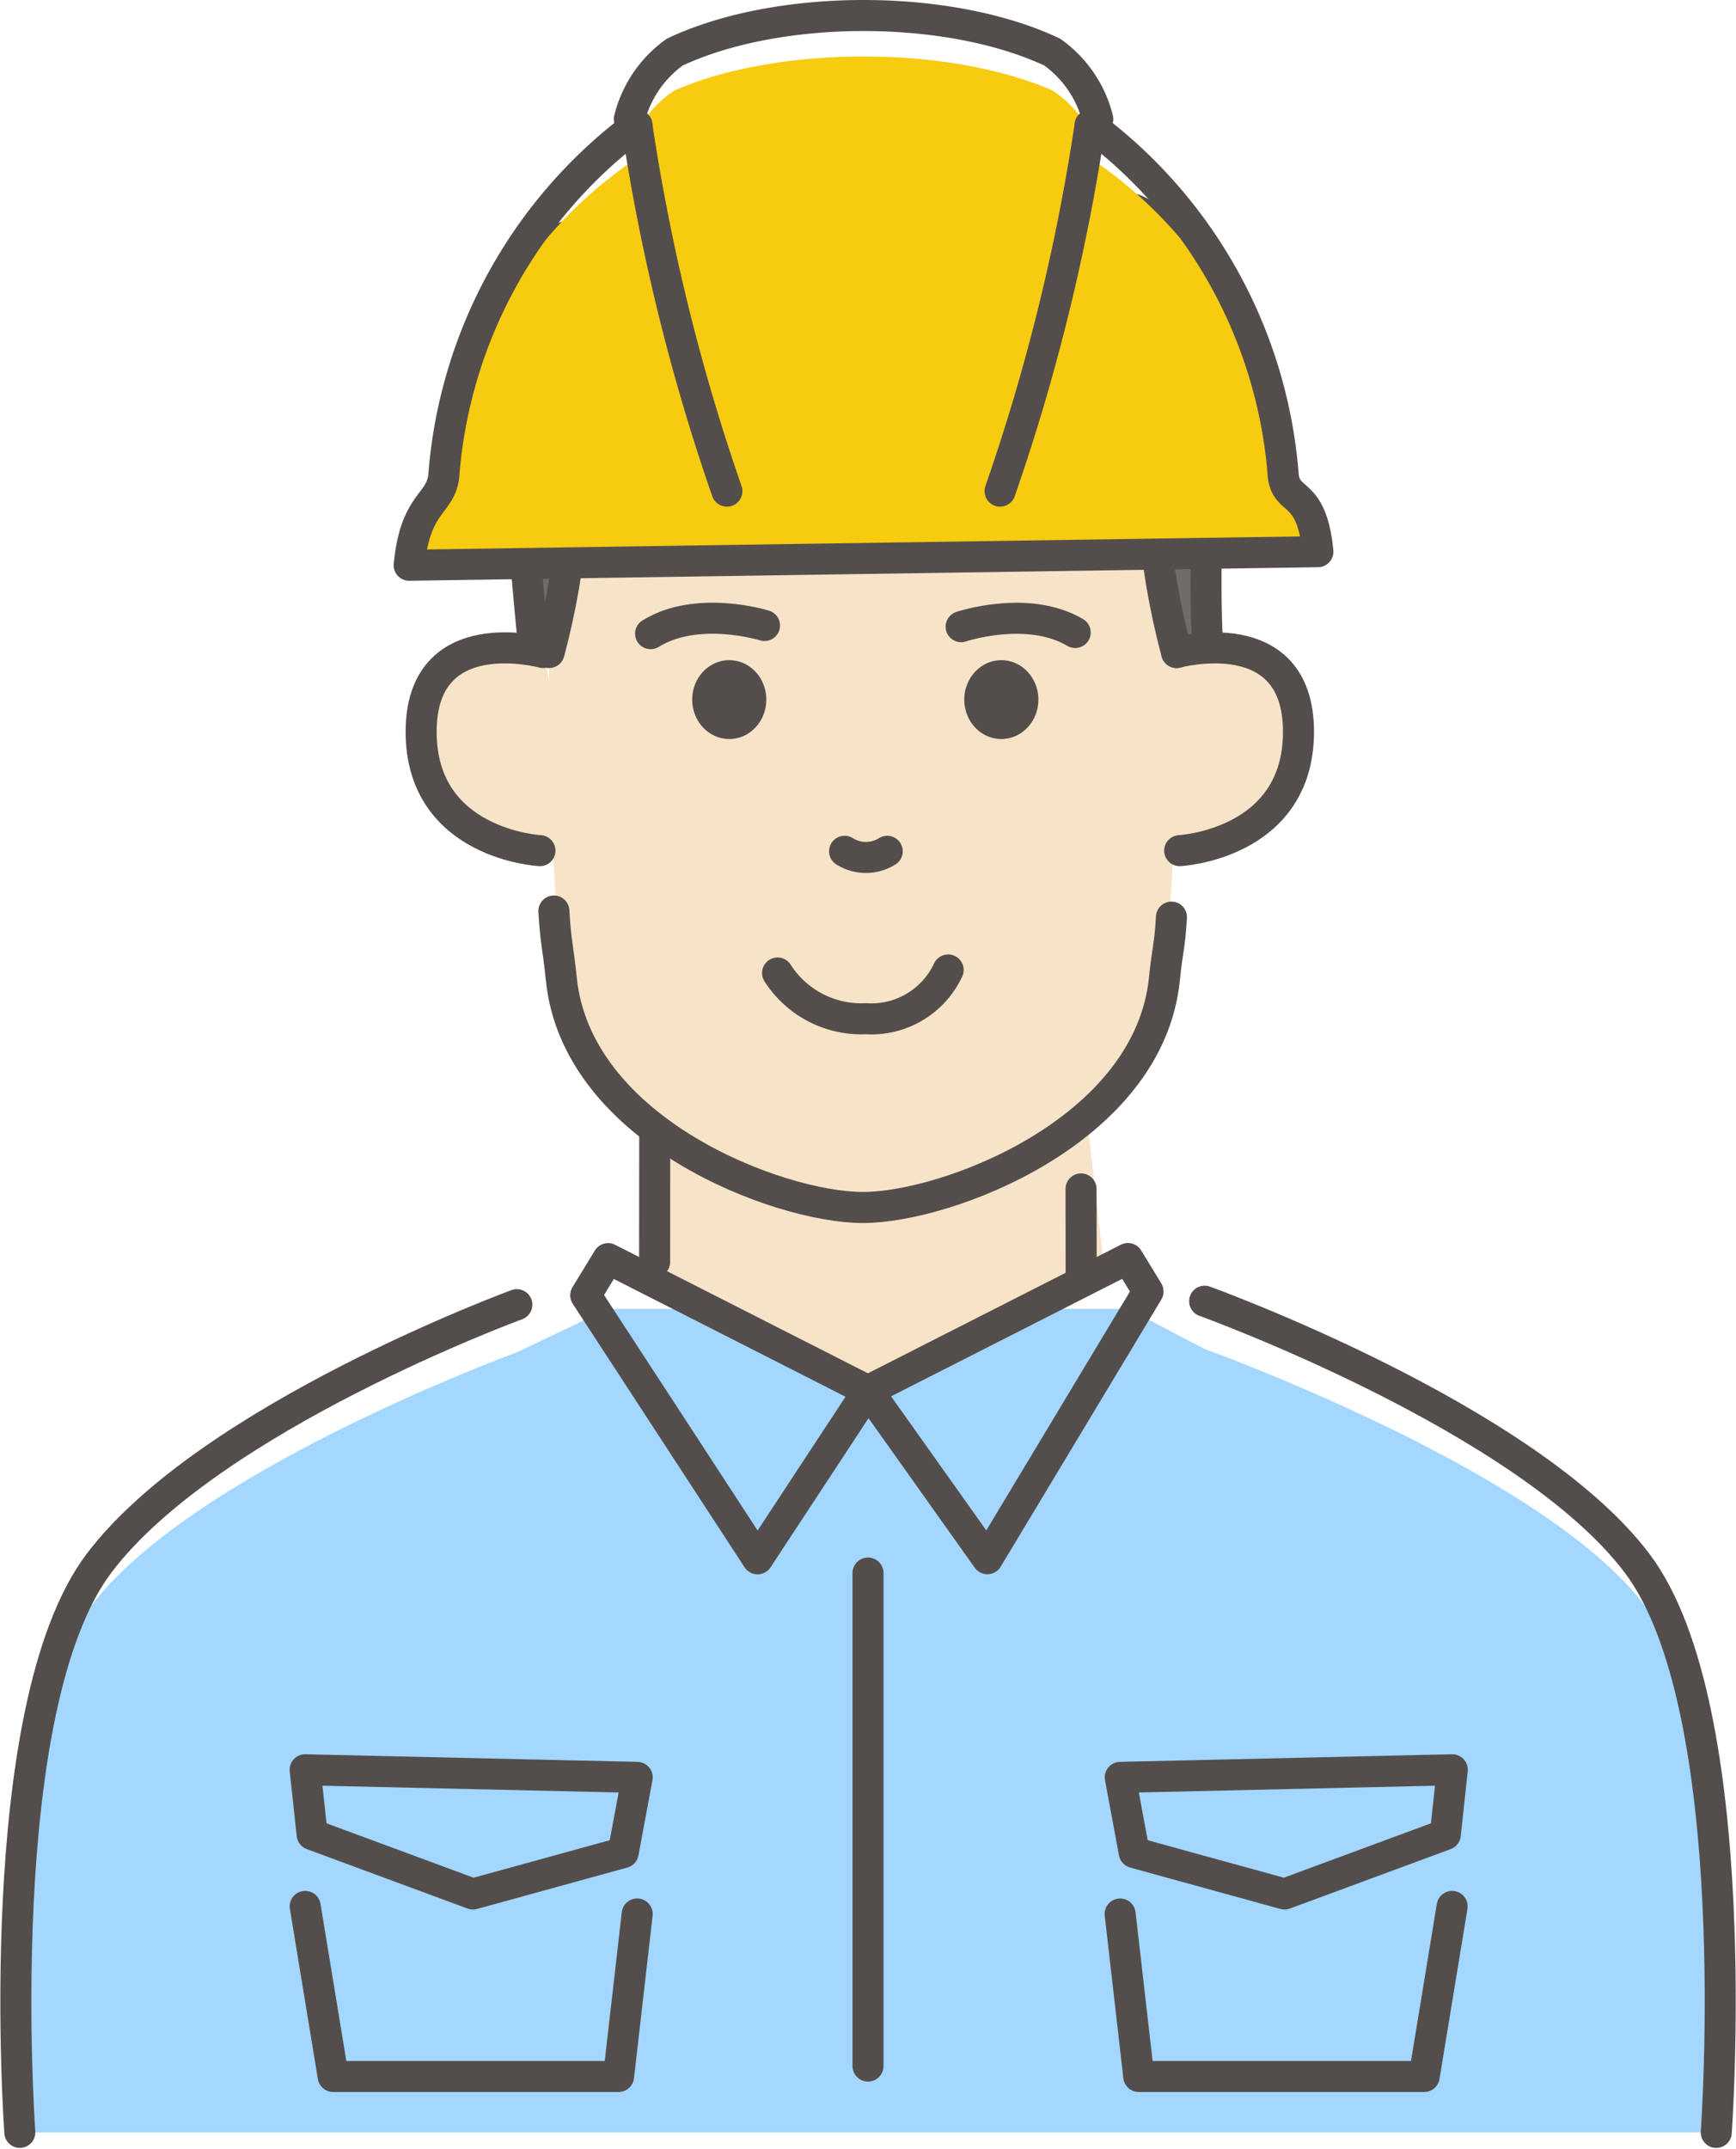 <svg xmlns="http://www.w3.org/2000/svg" width="83.937" height="103.847" viewBox="0 0 83.937 103.847">
  <g id="グループ_11956" data-name="グループ 11956" transform="translate(-3843.318 -1148.19)">
    <path id="パス_9468" data-name="パス 9468" d="M3844.277,1251.234s-1.492-19.59,3.838-25.931,20.193-11.764,20.193-11.764l4.411-2.1h25.136l3.707,1.94s15.567,5.58,20.9,11.921,3.837,25.931,3.837,25.931" fill="#a3d7ff"/>
    <g id="グループ_11908" data-name="グループ 11908">
      <path id="パス_9469" data-name="パス 9469" d="M3896.709,1209.5,3885.5,1215.4l-10.839-5.451v-11.753h20.744Z" fill="#f7e3c7"/>
      <path id="パス_9470" data-name="パス 9470" d="M3906.117,1183.176c0-5.45-5.892-3.829-5.892-3.829s-.807-6.582-4.317-11.135c-4.773-6.193-13.711-2.645-15.13-2.645-5.032,0-9.822,2.144-9.675,5.384a36.26,36.26,0,0,1-1.22,8.4s-.012.688-.012,1.817l-.283-1.817s-5.892-1.621-5.892,3.829c0,4.143,4.292,5.508,6.354,5.926.09,1.954.223,4.015.422,6.005.737,7.365,10.507,11.057,14.582,11.057s13.845-3.692,14.582-11.057c.2-2.02.336-4.113.426-6.094C3902,1188.635,3906.117,1187.345,3906.117,1183.176Z" fill="#f7e3c7"/>
    </g>
    <g id="グループ_11912" data-name="グループ 11912">
      <path id="パス_9471" data-name="パス 9471" d="M3869.109,1179.3s-.568-5.45-.568-7.806-.884-8.691-.147-10.458,9.132-3.15,14.287-3.3,6.776.455,6.776.455,2.8,0,6.48-.148,3.32,1.6,4.793,3.517,2.13,1.682,1.394,6.985a62.039,62.039,0,0,0-.432,10.6l-1.738-.3s-1.487-4.3-.965-7.526,1.741-6.551-1.7-7.216-8.646-.111-12.969-.333-8.094-.925-10.587.037-2.778,2.391-2.715,4.951a38.562,38.562,0,0,1-.554,7.981A4.442,4.442,0,0,1,3869.109,1179.3Z" fill="#716c66"/>
      <path id="パス_9472" data-name="パス 9472" d="M3896.462,1209.75l-11.175,5.647-11.73-5.647v-7.856h22.905Z" fill="none"/>
      <line id="線_115" data-name="線 115" x2="0.005" y2="4.013" transform="translate(3895.588 1205.643)" fill="none" stroke="#534e4c" stroke-linecap="round" stroke-linejoin="round" stroke-width="1.5"/>
      <line id="線_116" data-name="線 116" x1="0.005" y2="6.167" transform="translate(3874.969 1203.005)" fill="none" stroke="#534e4c" stroke-linecap="round" stroke-linejoin="round" stroke-width="1.5"/>
      <path id="パス_9473" data-name="パス 9473" d="M3869.867,1179.722a36.259,36.259,0,0,0,1.22-8.4c-.148-3.241-.682-6.763,2.651-7.512,3.2-.719,8.207.017,12.625.017s9.975-.017,9.975-.017c3.387.441,2.8,4.271,2.651,7.512a36.259,36.259,0,0,0,1.22,8.4" fill="none" stroke="#534e4c" stroke-linecap="round" stroke-linejoin="round" stroke-width="1.5"/>
      <path id="パス_9474" data-name="パス 9474" d="M3899.959,1192.509c-.084,1.456-.194,1.526-.339,2.974-.737,7.364-10.507,11.057-14.582,11.057s-13.846-3.693-14.582-11.057c-.155-1.546-.27-1.72-.357-3.27" fill="none" stroke="#534e4c" stroke-linecap="round" stroke-linejoin="round" stroke-width="1.5"/>
      <path id="パス_9475" data-name="パス 9475" d="M3900.209,1179.722s5.892-1.62,5.892,3.83-5.745,5.744-5.745,5.744" fill="none" stroke="#534e4c" stroke-linecap="round" stroke-linejoin="round" stroke-width="1.5"/>
      <path id="パス_9476" data-name="パス 9476" d="M3869.572,1179.722s-5.892-1.62-5.892,3.83,5.745,5.744,5.745,5.744" fill="none" stroke="#534e4c" stroke-linecap="round" stroke-linejoin="round" stroke-width="1.5"/>
      <path id="パス_9477" data-name="パス 9477" d="M3889.162,1195.062a4.1,4.1,0,0,1-3.977,2.356,4.806,4.806,0,0,1-4.271-2.209" fill="none" stroke="#534e4c" stroke-linecap="round" stroke-linejoin="round" stroke-width="1.5"/>
      <path id="パス_9478" data-name="パス 9478" d="M3884.154,1189.328a1.941,1.941,0,0,0,2.062,0" fill="none" stroke="#534e4c" stroke-linecap="round" stroke-linejoin="round" stroke-width="1.5"/>
      <g id="グループ_11909" data-name="グループ 11909">
        <ellipse id="楕円形_1047" data-name="楕円形 1047" cx="1.793" cy="1.906" rx="1.793" ry="1.906" transform="translate(3889.94 1180.091)" fill="#534e4c"/>
        <ellipse id="楕円形_1048" data-name="楕円形 1048" cx="1.793" cy="1.906" rx="1.793" ry="1.906" transform="translate(3876.785 1180.091)" fill="#534e4c"/>
      </g>
      <path id="パス_9479" data-name="パス 9479" d="M3868.308,1211.236s-14.864,5.447-20.193,12.483-3.838,27.515-3.838,27.515" fill="none" stroke="#534e4c" stroke-linecap="round" stroke-linejoin="round" stroke-width="1.5"/>
      <path id="パス_9480" data-name="パス 9480" d="M3926.3,1251.234s1.493-20.48-3.837-27.515-20.9-12.65-20.9-12.65" fill="none" stroke="#534e4c" stroke-linecap="round" stroke-linejoin="round" stroke-width="1.5"/>
      <path id="パス_9481" data-name="パス 9481" d="M3901.692,1179.151a62.039,62.039,0,0,1,.432-10.6c.736-5.3.079-5.07-1.394-6.985s-1.11-3.664-4.793-3.517-6.48.148-6.48.148-1.621-.6-6.776-.455-13.551,1.529-14.287,3.3.147,8.1.147,10.458.568,7.806.568,7.806" fill="none" stroke="#534e4c" stroke-linecap="round" stroke-linejoin="round" stroke-width="1.5"/>
      <path id="パス_9482" data-name="パス 9482" d="M3871.638,1210.783l1.081-1.772,12.568,6.385-5.34,8.121Z" fill="none" stroke="#534e4c" stroke-linecap="round" stroke-linejoin="round" stroke-width="1.5"/>
      <line id="線_117" data-name="線 117" y1="23.824" transform="translate(3885.287 1224.205)" fill="none" stroke="#534e4c" stroke-linecap="round" stroke-linejoin="round" stroke-width="1.5"/>
      <path id="パス_9483" data-name="パス 9483" d="M3898.827,1210.6l-.972-1.594-12.568,6.385,5.771,8.121Z" fill="none" stroke="#534e4c" stroke-linecap="round" stroke-linejoin="round" stroke-width="1.5"/>
      <g id="グループ_11910" data-name="グループ 11910">
        <path id="パス_9484" data-name="パス 9484" d="M3874.127,1240.681l-.9,7.852h-13.8l-1.352-8.219" fill="none" stroke="#534e4c" stroke-linecap="round" stroke-linejoin="round" stroke-width="1.5"/>
      </g>
      <path id="パス_9485" data-name="パス 9485" d="M3858.41,1236.841l7.774,2.873,7.267-2,.676-3.635-16.055-.367Z" fill="none" stroke="#534e4c" stroke-linecap="round" stroke-linejoin="round" stroke-width="1.5"/>
      <g id="グループ_11911" data-name="グループ 11911">
        <path id="パス_9486" data-name="パス 9486" d="M3897.478,1240.681l.9,7.852h13.8l1.352-8.219" fill="none" stroke="#534e4c" stroke-linecap="round" stroke-linejoin="round" stroke-width="1.5"/>
      </g>
      <path id="パス_9487" data-name="パス 9487" d="M3913.2,1236.841l-7.774,2.873-7.267-2-.676-3.635,16.055-.367Z" fill="none" stroke="#534e4c" stroke-linecap="round" stroke-linejoin="round" stroke-width="1.5"/>
      <path id="パス_9488" data-name="パス 9488" d="M3880.283,1178.417s-3.235-1.013-5.508.394" fill="none" stroke="#534e4c" stroke-linecap="round" stroke-linejoin="round" stroke-width="1.5" fill-rule="evenodd"/>
      <path id="パス_9489" data-name="パス 9489" d="M3889.79,1178.474s3.213-1.08,5.515.28" fill="none" stroke="#534e4c" stroke-linecap="round" stroke-linejoin="round" stroke-width="1.5" fill-rule="evenodd"/>
    </g>
    <g id="グループ_11915" data-name="グループ 11915">
      <g id="グループ_11913" data-name="グループ 11913">
        <path id="パス_9490" data-name="パス 9490" d="M3873.747,1155.55a5.233,5.233,0,0,1,2.194-2.993c5.013-2.183,13.245-2.183,18.256,0a5.245,5.245,0,0,1,2.2,2.993l-.368.278a21.267,21.267,0,0,1,9.325,15.512c.07,1.494,1.378.591,1.688,3.563l-43.936.606c.308-2.971,1.618-2.675,1.688-4.169a21.272,21.272,0,0,1,9.322-15.512Z" fill="#f7cb10" fill-rule="evenodd"/>
      </g>
      <g id="グループ_11914" data-name="グループ 11914">
        <path id="パス_9491" data-name="パス 9491" d="M3873.747,1153.943a5.65,5.65,0,0,1,2.194-3.234c5.013-2.359,13.245-2.359,18.256,0a5.663,5.663,0,0,1,2.2,3.234l-.368.3A23.333,23.333,0,0,1,3905.35,1171c.07,1.614,1.378.639,1.688,3.85l-43.936.655c.308-3.21,1.618-2.891,1.688-4.505a23.339,23.339,0,0,1,9.322-16.761Z" fill="none" stroke="#534e4c" stroke-linecap="round" stroke-linejoin="round" stroke-width="1.5" fill-rule="evenodd"/>
      </g>
      <path id="パス_9492" data-name="パス 9492" d="M3874.112,1154.243a98.058,98.058,0,0,0,4.352,17.68" fill="none" stroke="#534e4c" stroke-linecap="round" stroke-linejoin="round" stroke-width="1.5" fill-rule="evenodd"/>
      <path id="パス_9493" data-name="パス 9493" d="M3891.673,1171.923a97.973,97.973,0,0,0,4.352-17.68" fill="none" stroke="#534e4c" stroke-linecap="round" stroke-linejoin="round" stroke-width="1.5" fill-rule="evenodd"/>
    </g>
  </g>
</svg>
